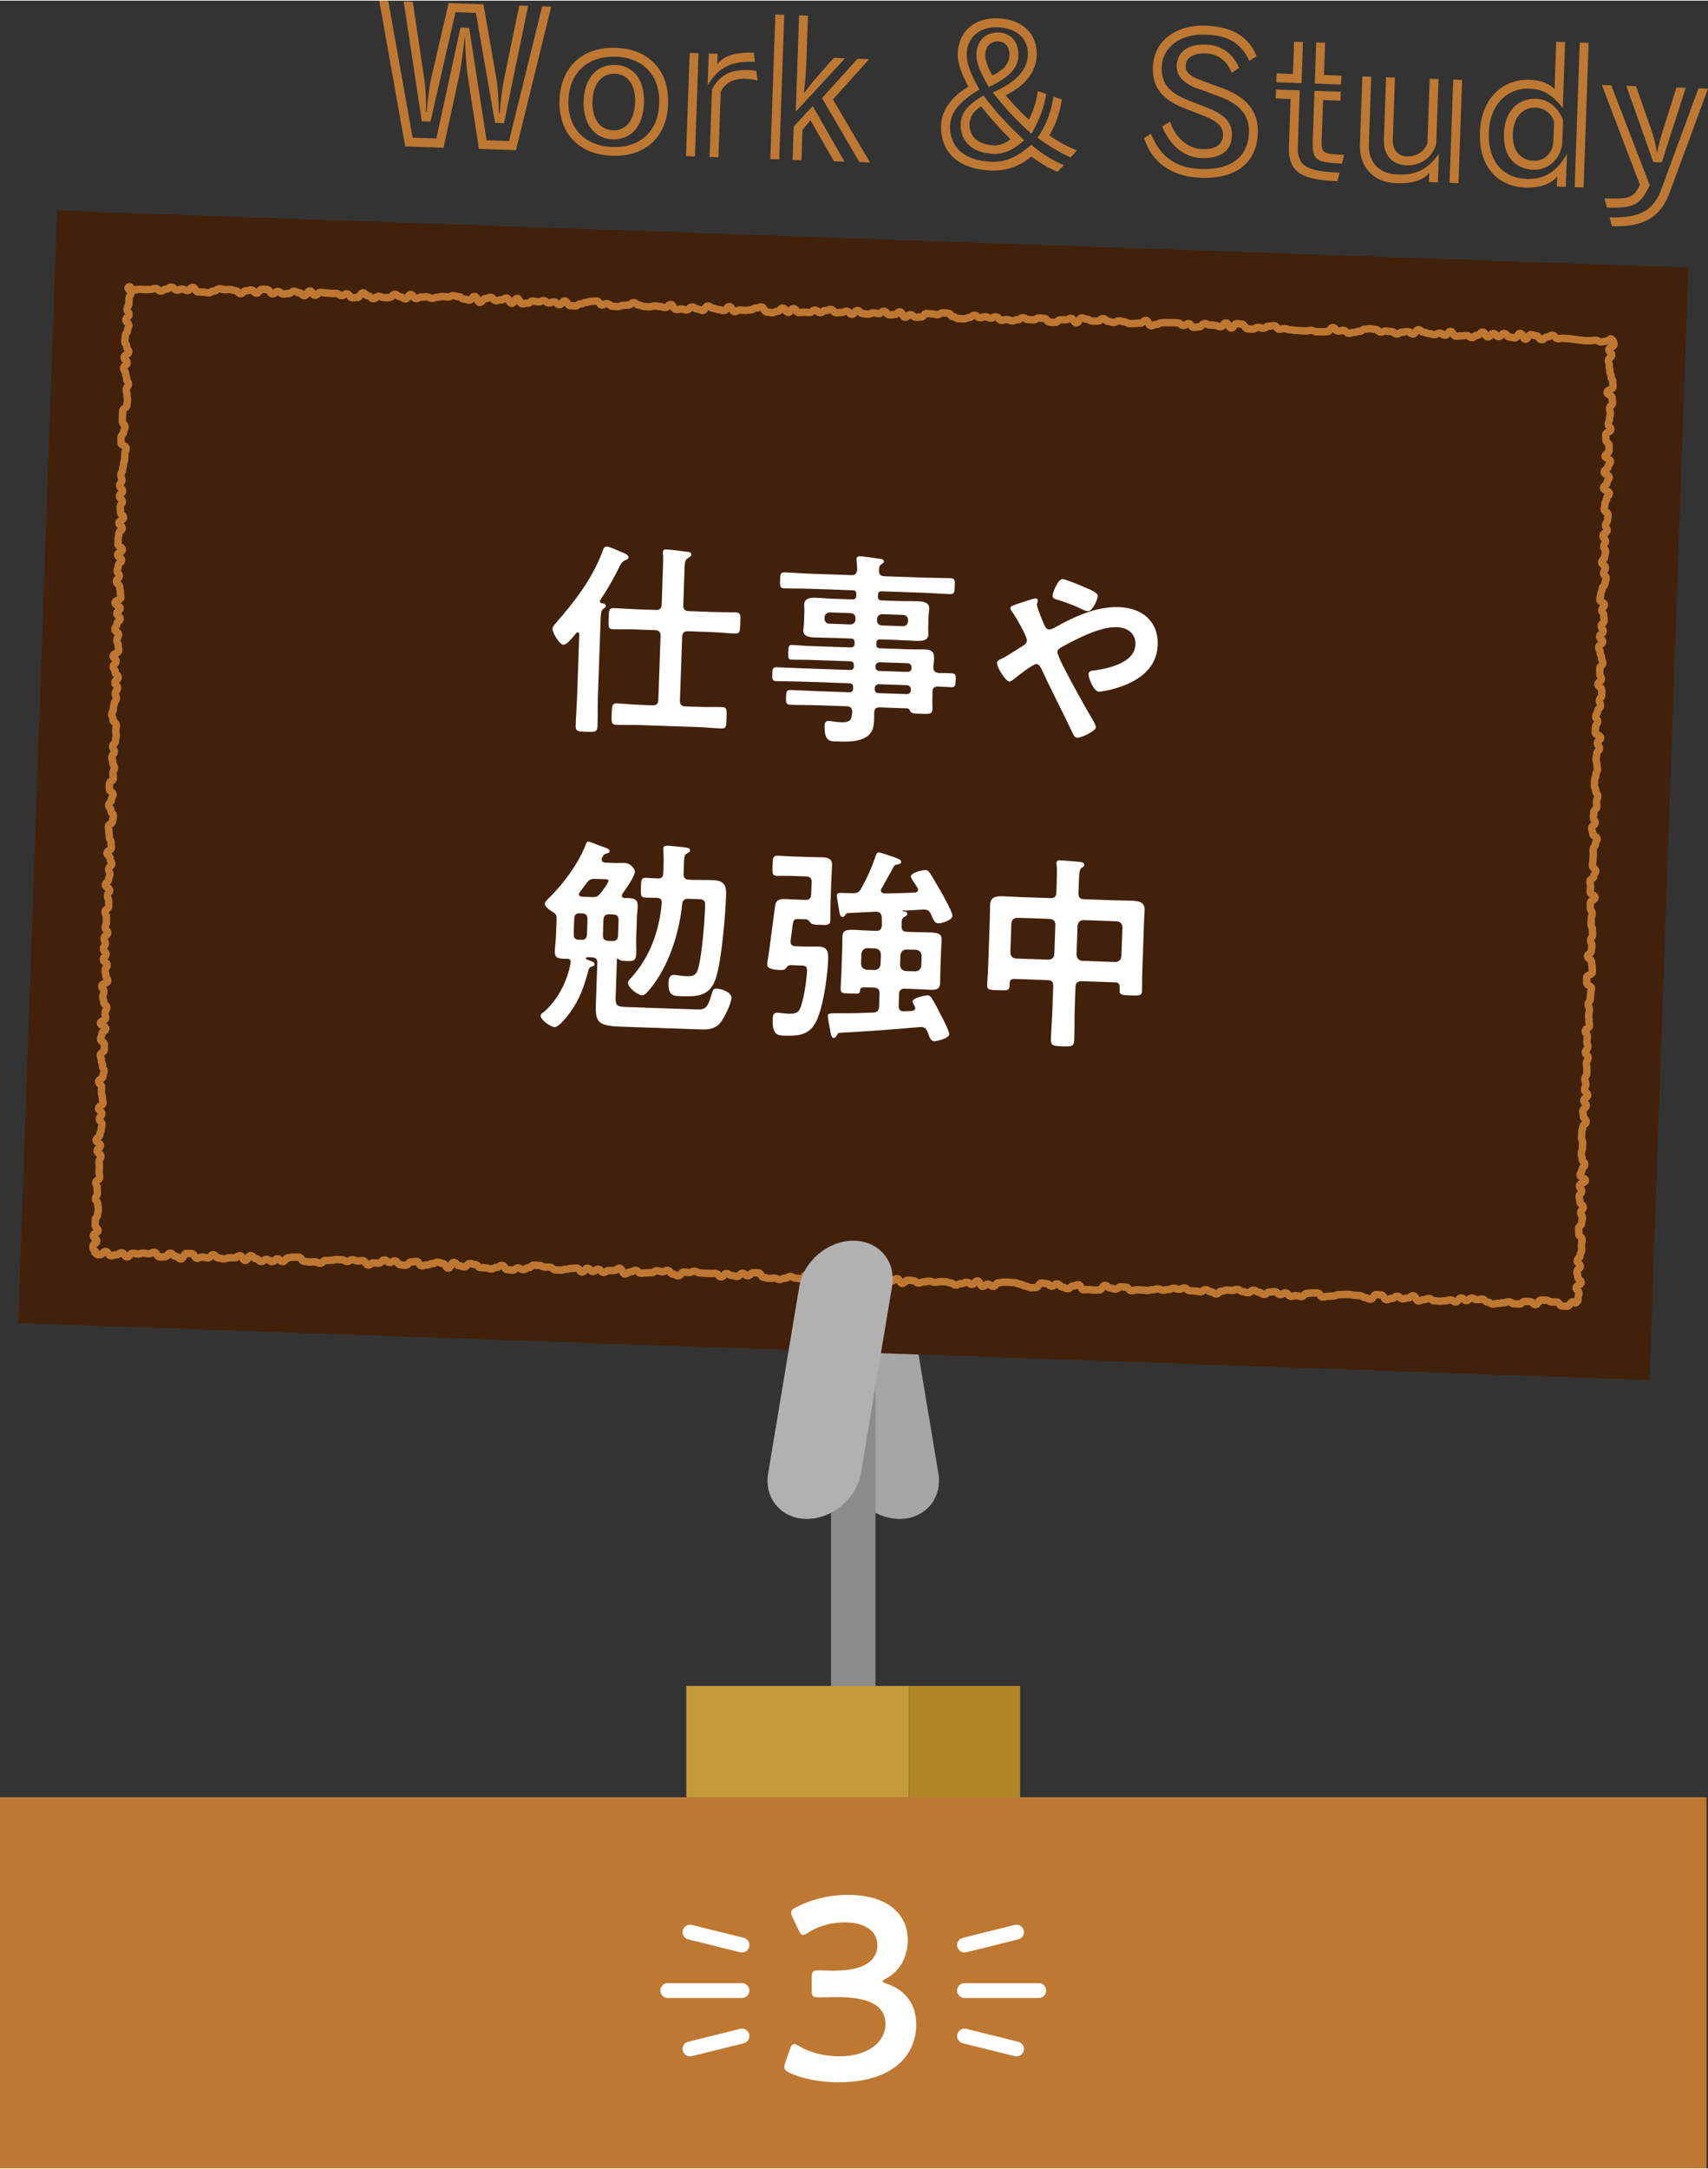 <svg xmlns="http://www.w3.org/2000/svg" width="230" height="292" viewBox="0 0 230.2 292.08"><rect x="0" y="0" width="230.2" height="292.08" fill="#333333" stroke="none"/><defs><style>.cls-1{fill:#fff;}.cls-2{fill:#a5a5a5;}.cls-3{stroke:#be7832;}.cls-3,.cls-4,.cls-5{fill:none;}.cls-3,.cls-5{stroke-miterlimit:10;}.cls-6{fill:#c39b3c;}.cls-7{fill:#af8728;}.cls-8{fill:#be7832;}.cls-9{fill:#42210b;}.cls-4{stroke:#fff;stroke-linecap:round;stroke-linejoin:round;stroke-width:2px;}.cls-10{fill:#b1b1b1;}.cls-5{stroke:#8b8b8b;stroke-width:6px;}</style></defs><g id="image"><g><rect class="cls-8" y="242.08" width="230" height="50"/><path class="cls-2" d="m113.97,198.42c.57,3.39,3.84,6.16,7.28,6.16h0c3.44,0,5.79-2.77,5.22-6.16l-4.2-25.17c-.57-3.39-3.84-6.16-7.28-6.16s-5.79,2.77-5.22,6.16l4.2,25.17Z"/><rect class="cls-9" x="5" y="32.08" width="220" height="150" transform="translate(3.81 -3.95) rotate(2)"/><path class="cls-3" d="m12.83,168.52c-.25-.26-.32-.33-.31-.69s.52-.34.53-.69-.49-.37-.47-.73.62-.34.63-.69-.41-.37-.39-.73,0-.36.02-.71.29-.35.31-.7.08-.35.1-.71-.09-.36-.08-.72-.32-.37-.3-.73.25-.35.26-.71-.06-.36-.04-.72-.2-.36-.19-.72.52-.34.53-.7-.08-.36-.06-.72,0-.36.02-.72-.05-.36-.03-.72.23-.35.24-.71-.53-.38-.51-.73.44-.34.45-.7-.6-.38-.59-.74.49-.34.5-.7.17-.35.18-.71.09-.36.11-.71-.36-.37-.35-.73.33-.35.34-.71-.46-.38-.44-.73.59-.34.6-.7-.12-.36-.1-.72-.14-.36-.12-.72,0-.36.02-.72-.41-.37-.4-.73.57-.34.58-.7.14-.35.15-.71-.22-.37-.2-.72-.16-.36-.15-.72-.16-.36-.15-.72.51-.34.53-.7,0-.36.02-.72-.53-.38-.52-.73.17-.35.18-.71.51-.34.53-.7-.73-.38-.72-.74.68-.33.69-.69-.09-.36-.08-.72.23-.35.24-.71-.44-.37-.42-.73-.13-.36-.11-.72.13-.35.14-.71-.31-.37-.29-.73.8-.33.81-.69-.27-.37-.26-.72-.11-.36-.09-.72.26-.35.27-.71-.53-.38-.52-.73.37-.35.38-.7-.37-.37-.36-.73.24-.35.25-.71-.18-.36-.17-.72.48-.34.5-.7-.36-.37-.35-.73.16-.35.17-.71,0-.36,0-.72-.2-.37-.18-.73.48-.34.49-.7-.02-.36,0-.72-.18-.37-.17-.73.28-.35.29-.71-.59-.38-.57-.74.42-.34.43-.7.16-.35.17-.71-.16-.36-.15-.72.39-.35.41-.7-.25-.37-.23-.73-.42-.37-.41-.73.58-.34.59-.7-.06-.36-.05-.72-.23-.37-.22-.73-.07-.36-.06-.72-.08-.36-.07-.72.56-.34.57-.7.09-.36.1-.71-.35-.37-.33-.73-.31-.37-.3-.73.35-.35.36-.71.21-.35.23-.71-.51-.38-.5-.74,0-.36,0-.72.52-.34.53-.7-.06-.36-.05-.72.19-.35.2-.71-.23-.37-.22-.73-.13-.36-.12-.72.31-.35.33-.71-.24-.37-.22-.73.36-.35.37-.71.07-.36.09-.72-.06-.36-.05-.72.07-.36.08-.72-.47-.38-.45-.73-.18-.37-.17-.72.2-.35.21-.71.09-.36.11-.71.29-.35.3-.71-.15-.36-.14-.72.29-.35.3-.71-.37-.37-.36-.73.44-.34.45-.7-.42-.37-.41-.73-.27-.37-.26-.73.39-.35.4-.71-.43-.38-.41-.73.74-.33.75-.69-.08-.36-.07-.72-.19-.37-.18-.73.22-.35.24-.71-.53-.38-.52-.73.27-.35.28-.71.43-.34.44-.7-.45-.37-.44-.73.43-.34.44-.7-.7-.38-.69-.74.78-.33.79-.69-.08-.36-.07-.72-.1-.36-.09-.72-.45-.38-.44-.74.37-.35.39-.71-.29-.37-.28-.73.14-.35.15-.71.42-.34.44-.7-.54-.38-.53-.74.63-.34.64-.69-.61-.38-.6-.74.02-.36.03-.72.08-.36.09-.71.44-.34.45-.7-.45-.37-.44-.73.61-.34.62-.7-.41-.37-.4-.73-.07-.36-.05-.72.27-.35.29-.71-.4-.38-.39-.74.42-.35.43-.71-.41-.37-.4-.73.29-.35.3-.71-.15-.36-.14-.72.23-.35.24-.71.11-.36.12-.72.13-.36.15-.71.02-.36.03-.72.15-.36.17-.72-.71-.39-.69-.75,0-.36,0-.72.33-.35.35-.71.17-.35.19-.71-.38-.37-.36-.73,0-.36.01-.72.04-.36.05-.72.53-.34.54-.7.09-.36.1-.72-.09-.36-.08-.72-.11-.36-.09-.73.28-.35.29-.71-.26-.37-.25-.73-.15-.36-.14-.72-.27-.37-.26-.73.47-.35.48-.71-.43-.38-.41-.74.6-.34.62-.7-.28-.37-.27-.73-.28-.37-.26-.73.06-.36.07-.72.28-.35.29-.71.17-.36.18-.72-.42-.38-.4-.74.42-.35.43-.71-.28-.37-.27-.73.24-.36.25-.72,0-.36.02-.73.27-.36.28-.72-.62-.54-.35-.79.39.37.75.39.36-.1.72-.09.36.02.72.03.36-.02.72-.01.37-.15.72-.14.35.33.71.35.37-.26.73-.25.37-.3.73-.28.35.4.7.41.36-.15.72-.14.35.17.71.19.37-.43.73-.42.34.6.7.61.36.02.72.03.36.08.72.09.37-.26.73-.25.37-.3.73-.29.36.1.71.11.36-.03.72-.02.35.14.71.15.35.4.7.41.37-.4.73-.38.36-.12.72-.11.34.41.7.42.38-.52.74-.51.36.01.72.03.34.57.7.58.37-.33.73-.32.35.32.71.33.36-.07.72-.05.37-.32.73-.31.35.19.71.2.35.38.7.39.38-.64.74-.63.34.57.69.58.37-.4.73-.39.36.06.71.07.36.05.71.07.36-.02.72-.01.35.29.71.3.37-.26.72-.24.34.51.7.53.36-.05.72-.04.38-.63.74-.62.34.39.7.41.35.37.7.38.37-.34.73-.32.35.16.71.17.36,0,.72,0,.38-.45.73-.44.35.31.71.32.35.29.71.3.38-.6.74-.59.34.52.7.54.37-.22.73-.2.36-.05.72-.03.35.19.71.2.36-.15.72-.14.36-.12.72-.1.36.04.72.05.37-.18.72-.16.35.12.71.13.35.3.71.31.35.14.71.15.38-.52.74-.5.33.8.69.81.38-.52.74-.51.36-.18.72-.17.34.44.7.45.36-.13.72-.12.37-.24.72-.23.33.68.69.7.38-.67.74-.66.33.72.69.73.36-.09.72-.08.37-.3.73-.29.35.09.71.1.36-.17.72-.15.35.29.71.3.36-.15.72-.13.35.36.7.37.38-.52.73-.51.34.61.69.63.36.02.71.04.37-.29.73-.28.36-.2.72-.19.36-.16.72-.14.36-.06.72-.05.34.53.7.54.36-.21.72-.19.35.34.7.36.36.03.71.04.36-.17.72-.16.36-.05.72-.04.37-.34.73-.32.35.31.7.33.35.17.71.18.36.03.71.04.36-.12.72-.11.36.06.71.07.35.13.71.14.37-.41.73-.4.34.65.69.67.36-.08.72-.07.35.12.71.13.37-.42.73-.41.35.26.71.27.35.2.71.21.38-.63.74-.61.35.3.71.31.35.17.71.18.35.13.71.14.38-.56.74-.55.34.66.7.68.37-.23.73-.22.36.04.72.06.36-.08.72-.07.37-.26.73-.25.37-.16.73-.15.34.66.7.68.36.08.72.09.37-.17.73-.16.38-.46.74-.45.34.57.7.58.38-.53.74-.52.34.53.7.54.36-.06.72-.05.36.02.72.03.37-.32.73-.31.35.32.71.34.37-.31.73-.29.36-.15.72-.14.34.43.7.44.36-.05.72-.04.37-.18.72-.16.35.4.7.41.38-.52.74-.51.35.39.7.41.36.07.72.08.37-.18.72-.17.36.09.71.1.37-.33.73-.32.34.47.7.49.36-.06.72-.05.37-.36.73-.35.33.71.69.72.37-.36.73-.35.35.33.71.35.36-.05.72-.03.38-.5.74-.48.36.05.72.06.36.09.72.1.37-.25.73-.24.36.03.72.04.34.47.7.48.35.25.71.26.36,0,.72.02.37-.18.73-.17.37-.32.73-.3.35.31.71.32.37-.14.73-.12.36.16.72.18.37-.2.73-.18.35.46.71.47.36-.11.73-.1.36.16.72.17.37-.15.73-.14.37-.28.73-.26.35.22.71.23.36.03.72.04.37-.26.73-.25.36.05.72.06.34.49.7.51.36.02.72.03.37-.36.73-.35.36-.02.72-.01.37-.21.73-.19.34.6.7.61.38-.68.74-.67.35.17.71.18.35.24.71.25.36-.02.72,0,.37-.35.73-.34.35.37.71.38.36.14.72.15.37-.23.73-.22.36.12.72.14.35.2.71.22.36-.03.72-.02.36-.05.72-.04.37-.37.74-.36.34.7.7.71.37-.18.73-.17.37-.24.73-.23.36-.03.72-.01.36-.02.72,0,.36.02.72.03.35.33.71.34.37-.25.73-.24.34.49.7.51.36-.09.72-.07.38-.46.74-.45.35.18.71.19.36.03.72.05.35.18.72.19.38-.53.74-.51.34.67.7.68.38-.6.74-.59.36.07.72.08.34.59.7.61.36.05.72.06.37-.25.73-.24.36.09.72.11.37-.29.73-.28.36-.07.72-.06.34.47.7.48.36-.11.72-.09.35.15.71.16.36.07.72.08.36.04.72.05.36.02.72.03.37-.1.73-.08.35.18.72.19.36-.01.72,0,.36-.03.72-.02.38-.58.74-.56.34.48.7.49.36-.11.72-.1.35.36.71.38.36-.12.72-.11.36-.15.72-.14.37-.3.73-.29.36-.07.72-.06.36.08.72.09.35.35.71.36.37-.16.73-.14.36.06.72.07.35.31.71.32.37-.26.73-.24.36-.09.73-.08.35.32.71.33.38-.58.74-.57.35.32.71.33.35.17.72.18.36.14.72.15.37-.23.73-.21.35.26.71.28.38-.52.74-.51.34.64.7.65.36-.07.73-.05.36-.06.73-.05.35.27.71.28.37-.32.73-.31.38-.43.74-.42.34.63.7.64.38-.47.74-.46.35.41.71.42.38-.43.74-.42.35.46.71.47.36.11.72.13.38-.62.74-.61.33.76.69.78.38-.64.75-.62.36.15.72.16.34.51.71.52.37-.36.74-.35.37-.25.73-.24.35.46.71.47.37-.07.73-.06.36.03.73.04.36.08.73.1.36.06.73.08.36.09.72.1.36,0,.73,0,.37-.07.73-.06.36.21.72.22.37-.1.74-.09.48-.51.73-.25.29.36.28.71-.67.33-.68.69.4.37.38.73-.43.34-.44.7.12.36.11.72.1.36.08.72.17.36.16.72.24.37.23.72.05.36.03.72-.77.33-.79.69.67.38.66.74.1.36.08.72-.4.34-.41.7.12.36.1.72-.09.35-.11.71-.14.35-.16.71.35.37.34.73-.67.33-.69.69.05.36.04.72.42.37.41.73.01.36,0,.72-.51.34-.53.7.73.38.72.74-.3.35-.31.71-.52.34-.53.7.68.38.67.74-.27.35-.29.71-.44.34-.46.7.79.39.77.75-.36.35-.37.7-.21.35-.22.71-.09.36-.11.71.53.38.52.74-.05.36-.07.71-.24.35-.26.71.23.37.21.72-.54.34-.56.7.34.37.33.73-.21.35-.22.71.25.37.24.72-.11.35-.12.71-.39.34-.4.7.51.38.5.73-.22.35-.24.71.36.37.34.73-.15.35-.17.71-.34.35-.35.7-.18.35-.19.71-.13.35-.14.71.62.38.61.74-.33.35-.34.7.27.37.26.72.06.36.05.72-.38.34-.39.7.28.37.26.73-.47.34-.48.7.43.37.41.73-.52.34-.53.7.2.37.19.72.2.37.19.72.18.37.17.72-.4.35-.41.7.03.36.01.72.23.37.21.73-.44.34-.46.7.53.38.51.74.01.36,0,.72-.31.35-.32.71.17.37.15.72-.37.35-.38.71-.25.35-.26.71.26.37.25.73-.27.35-.28.71-.02.36-.04.72.74.38.73.74-.44.34-.45.7.3.37.29.73-.35.35-.36.7-.08.36-.1.71.12.36.11.72.09.36.08.72-.2.35-.21.71-.15.35-.17.71-.02.36-.03.72.2.37.18.72.28.37.27.73-.16.35-.17.71.05.36.03.72-.36.35-.38.71-.06.36-.07.72.25.37.24.73-.46.34-.48.7.17.37.16.73.59.38.58.74-.23.35-.24.71-.28.35-.3.71.04.36.03.72-.05.36-.06.72-.05.36-.06.72.45.37.44.73-.24.35-.25.71-.52.34-.53.7.1.36.09.72-.03.36-.05.72.68.38.66.74-.63.34-.64.7,0,.36,0,.72.27.37.25.73-.12.36-.13.72,0,.36-.02.72.19.37.18.73.03.36.02.72-.25.35-.26.71.18.37.17.73-.07.36-.08.72-.49.34-.5.7.54.38.53.73.09.36.08.72.04.36.03.72-.75.33-.76.69.02.36,0,.72.66.38.64.74-.08.36-.1.72-.05.36-.06.72-.27.35-.28.71.18.37.17.73-.09.36-.1.72.04.36.03.72.08.36.07.72-.56.34-.57.7.3.37.29.73-.04.36-.06.71.14.36.12.72-.32.35-.33.71.38.37.37.73-.21.35-.23.71.07.36.06.72.01.36,0,.72-.26.35-.27.71.14.37.13.73-.15.36-.17.72.44.38.43.74-.52.34-.53.7.35.37.33.73-.45.34-.46.7.08.36.07.72.4.37.39.73-.44.34-.46.7-.13.36-.15.71,0,.36-.02.72.16.37.15.73-.03.36-.05.72-.12.36-.13.72.12.36.11.73.36.37.35.73-.35.35-.37.71-.24.35-.26.71.73.39.72.75-.79.33-.8.7.31.37.3.73-.32.35-.34.71.11.37.1.73.46.37.45.73-.34.35-.35.71.23.37.22.73-.09.36-.1.72-.38.35-.39.71.03.36.01.72.46.38.45.74-.06.36-.08.72.04.36.02.73-.2.36-.21.72-.38.35-.39.71.43.38.42.74-.43.35-.45.71.12.37.11.73.46.38.45.74-.66.34-.67.7.39.38.38.74-.13.36-.14.73.07.25-.19.5-.13-.06-.49-.07-.38.61-.74.6-.36,0-.72-.02-.34-.53-.7-.54-.36-.01-.72-.02-.35-.22-.71-.23-.36,0-.72-.01-.38.64-.74.62-.35-.41-.7-.42-.36-.02-.72-.03-.37.36-.73.35-.36-.01-.72-.02-.35-.27-.71-.28-.36.15-.72.14-.36.09-.72.08-.36.1-.72.09-.35-.26-.71-.27-.35-.38-.7-.39-.36.09-.72.07-.35-.2-.71-.21-.37.34-.73.33-.35-.35-.71-.36-.38.56-.74.54-.35-.26-.71-.27-.36.14-.72.13-.36.06-.72.04-.36-.04-.72-.05-.35-.28-.71-.3-.36.16-.72.15-.37.19-.72.18-.33-.7-.69-.71-.37.31-.73.3-.36.13-.72.12-.35-.34-.71-.35-.37.31-.73.3-.36.17-.72.16-.34-.63-.69-.64-.36-.04-.71-.05-.38.65-.74.63-.35-.19-.71-.21-.35-.25-.71-.27-.36-.03-.71-.05-.35-.1-.71-.11-.36,0-.72,0-.36.03-.72.02-.37.2-.72.19-.36.05-.72.03-.36.12-.72.11-.34-.53-.7-.55-.36.02-.72,0-.36.07-.72.06-.38.44-.73.43-.36-.12-.72-.13-.36.1-.72.09-.34-.46-.7-.47-.37.25-.73.24-.35-.38-.71-.4-.36.06-.72.05-.37.34-.73.33-.35-.28-.71-.29-.35-.28-.71-.29-.37.36-.73.35-.35-.14-.71-.15-.35-.28-.71-.3-.36.14-.72.13-.36-.04-.72-.05-.36.17-.72.15-.37.4-.73.38-.35-.28-.71-.29-.35-.28-.71-.29-.37.3-.73.29-.35-.1-.71-.11-.36-.03-.72-.04-.35-.36-.7-.37-.37.2-.72.19-.35-.13-.71-.15-.36.18-.72.17-.36.11-.72.09-.35-.15-.71-.17-.36.13-.72.12-.36.1-.72.09-.36-.05-.71-.06-.36-.02-.71-.03-.36.13-.72.12-.34-.46-.7-.47-.36-.04-.71-.05-.37.33-.73.32-.35-.15-.71-.16-.35-.35-.7-.36-.38.63-.74.62-.36.03-.72.02-.36-.05-.71-.07-.36.03-.72.02-.33-.66-.69-.67-.36.18-.72.17-.37.39-.73.37-.35-.22-.71-.23-.34-.42-.7-.43-.37.32-.73.31-.35-.33-.7-.34-.36-.07-.71-.08-.38.62-.74.61-.36.03-.72.01-.35-.22-.71-.23-.35-.22-.71-.24-.35-.19-.71-.2-.36-.04-.72-.05-.36-.01-.72-.02-.36.09-.72.08-.38.5-.73.49-.35-.29-.71-.3-.37.31-.73.3-.33-.73-.69-.74-.38.49-.74.47-.35-.27-.71-.28-.37.19-.73.17-.37.21-.73.2-.35-.28-.71-.29-.35-.15-.71-.16-.36,0-.72,0-.36.09-.72.08-.36-.15-.72-.16-.37.12-.73.11-.37.15-.73.14-.35-.3-.71-.32-.36-.04-.72-.05-.38.44-.74.43-.34-.63-.7-.64-.37.32-.73.31-.37.16-.72.15-.35-.19-.71-.2-.37.3-.73.29-.35-.37-.71-.38-.35-.36-.71-.37-.36-.03-.72-.04-.37.25-.73.24-.37.19-.72.18-.36-.07-.72-.08-.37.23-.73.22-.34-.52-.7-.53-.37.37-.73.35-.35-.13-.71-.14-.35-.23-.71-.24-.37.3-.73.29-.34-.58-.7-.59-.38.56-.74.55-.36-.07-.72-.08-.35-.21-.71-.22-.37.24-.73.23-.37.19-.72.17-.35-.17-.71-.18-.36.04-.72.03-.36-.11-.71-.12-.34-.61-.7-.62-.36-.01-.72-.02-.37.41-.73.4-.35-.31-.71-.32-.38.43-.74.42-.36-.11-.72-.12-.35-.26-.71-.27-.38.47-.74.45-.35-.45-.71-.47-.36.03-.72.02-.36-.02-.72-.04-.36-.04-.72-.05-.35-.21-.71-.22-.37.18-.73.17-.36-.04-.72-.05-.38.51-.74.5-.35-.22-.71-.23-.34-.49-.7-.5-.37.2-.73.18-.36-.11-.72-.13-.37.27-.73.26-.36.03-.72.02-.36.06-.72.05-.35-.38-.71-.39-.37.23-.73.22-.37.28-.73.26-.33-.76-.69-.77-.37.32-.73.31-.36.02-.72.01-.37.25-.73.24-.35-.42-.71-.43-.37.33-.73.31-.35-.43-.71-.44-.38.53-.74.52-.34-.53-.7-.54-.36.06-.72.05-.37.12-.73.11-.37.13-.73.12-.36-.02-.72-.03-.35-.36-.71-.37-.36,0-.72-.02-.35-.2-.71-.21-.36-.02-.72-.04-.37.34-.73.33-.37.29-.73.27-.35-.22-.71-.23-.37.33-.73.31-.36-.07-.72-.08-.34-.56-.7-.57-.37.28-.73.27-.37.22-.73.21-.36-.12-.72-.14-.36-.02-.72-.04-.35-.4-.71-.41-.36-.14-.72-.15-.38.47-.74.46-.36-.15-.72-.16-.35-.44-.71-.45-.39.79-.75.78-.34-.61-.7-.62-.35-.16-.71-.18-.37.21-.72.19-.37.18-.72.17-.36.14-.72.13-.34-.59-.7-.6-.36.09-.72.07-.38.47-.74.46-.36-.05-.72-.07-.34-.51-.71-.52-.37.21-.73.2-.35-.32-.71-.33-.38.44-.74.43-.36-.03-.72-.04-.37.3-.73.29-.34-.58-.7-.59-.36.07-.72.05-.35-.16-.71-.17-.37.24-.73.22-.35-.2-.71-.22-.36,0-.72-.02-.36.11-.72.1-.36.03-.72.01-.37.39-.74.38-.36-.18-.72-.19-.36.03-.72.02-.36-.07-.72-.08-.34-.56-.7-.57-.36,0-.72,0-.36.09-.72.08-.38.53-.74.52-.35-.37-.71-.38-.37.4-.74.38-.35-.29-.71-.3-.37.29-.73.28-.35-.36-.71-.37-.35-.41-.71-.42-.39.67-.75.66-.34-.64-.7-.65-.37.31-.73.29-.36,0-.72,0-.37.15-.73.14-.36-.11-.72-.12-.35-.43-.71-.44-.38.45-.74.44-.36-.11-.72-.12-.37.17-.73.16-.34-.61-.7-.63-.36,0-.72-.02-.39.75-.75.74-.35-.34-.71-.35-.35-.42-.71-.43-.38.51-.74.5-.36.03-.72.01-.34-.62-.7-.63-.37.22-.74.21-.36-.07-.72-.09-.37.13-.73.12-.36-.1-.73-.11-.38.51-.75.5-.34-.55-.71-.56-.37.28-.74.27-.37.14-.73.13-.35-.57-.71-.58-.35.38-.71.43-.47,0-.72-.26Z"/><g><path class="cls-1" d="m78.08,85.44c0-.14-.04-.31-.21-.32-.11,0-.17.05-.23.13l-.32.38c-.44.52-.99,1.17-1.39,1.16-.53-.02-1.48-1.65-1.47-2.12.01-.31.27-.61.48-.82,2.48-2.88,4.85-5.83,6.31-9.75.09-.28.19-.55.55-.54.34.01,1.47.53,1.82.68.36.15,1.11.4,1.09.77,0,.2-.24.33-.41.38q-.45.15-.72.7c-.79,1.62-1.68,3.19-2.69,4.7-.03.05-.03.11-.03.14,0,.17.1.23.24.26.22.04.56.08.55.36,0,.2-.15.28-.32.38-.32.21-.36.71-.39,1.64l-.36,10.38c-.04,1.26,0,2.55-.05,3.81-.03.81-.34.8-1.51.76-1.15-.04-1.46-.05-1.43-.86.04-1.26.14-2.54.19-3.8l.29-8.39Zm7.76-.71c-1.06-.04-2.13,0-3.19-.03-.7-.02-.66-.36-.62-1.45s.02-1.43.72-1.4c1.06.04,2.12.13,3.19.17l2.43.08c.56.02.79-.2.81-.73l.16-4.59c.03-.81.06-1.65.02-2.18-.02-.08-.02-.2-.02-.25.01-.34.18-.41.49-.4.36.01,2.4.25,2.85.32.22,0,.5.1.49.38,0,.22-.24.33-.47.49-.37.21-.41.49-.45,1.64l-.16,4.7c-.02.53.2.76.76.78l3.11.11c1.06.04,2.13.02,3.19.06.7.02.66.39.62,1.45-.04,1.09-.02,1.43-.72,1.4-1.06-.04-2.12-.16-3.19-.2l-3.11-.11c-.56-.02-.79.22-.81.76l-.3,8.56c-.02.56.2.79.76.81l1.73.06c1.06.04,2.1,0,3.17.03.7.02.66.36.62,1.48-.04,1.12-.02,1.43-.72,1.4-1.06-.04-2.1-.16-3.16-.19l-7.81-.27c-1.04-.04-2.1.01-3.17-.03-.67-.02-.66-.36-.62-1.45.04-1.18.05-1.46.75-1.43,1.06.04,2.1.16,3.13.19l1.6.06c.56.02.79-.2.81-.76l.3-8.56c.02-.53-.2-.79-.76-.81l-2.43-.08Z"/><path class="cls-1" d="m126.48,90.6c.62,0,1.2.01,1.79.04s.55.36.53.94c-.02.64-.03.95-.59.93-.59-.02-1.17-.07-1.76-.09-.53-.02-.77.23-.78.73v.36c-.04.73.02,1.46,0,1.99-.02.67-.47.63-1.64.59-.84-.03-1.23-.04-1.36-.38-.11-.2-.18-.34-.44-.35l-3.64-.13c-.53-.02-.73.17-.78.7.02.28,0,1.01-.02,1.29-.09,2.71-2.98,2.67-5.02,2.6-.78-.03-1.71.08-1.63-2.13.01-.39.13-.64.55-.63.36.01.89.14,1.56.17,1.4.05,1.52-.31,1.62-1.4-.04-.53-.23-.74-.76-.75l-4.11-.14c-1.12-.04-2.27-.02-3.42-.06-.64-.02-.66-.25-.64-1.03s.06-.98.71-.96c1.15.04,2.29.11,3.41.15l4.37.15c.36.01.54-.12.55-.49v-.17c.02-.36-.14-.54-.51-.55l-6.3-.22c-1.17-.04-2.38-.03-3.58-.07-.56-.02-.52-.38-.5-.97s0-.92.59-.9c1.18.04,2.38.11,3.55.15l6.3.22c.36.01.54-.12.55-.48v-.14c.02-.36-.14-.54-.51-.55l-5.76-.2c-.7-.02-1.4,0-2.1-.02-.5-.02-.49-.27-.47-1.02.03-.73.04-.98.51-.96.7.02,1.42.11,2.12.13l5.76.2c.36.01.54-.15.55-.51v-.14c.02-.36-.14-.54-.51-.55l-2.32-.08c-.84-.03-1.68-.03-2.52-.06-.64-.02-1.59-.11-1.56-.95,0-.28.08-.53.09-1.01l.05-1.51c.02-.48-.03-.73-.02-1.01.03-.87.98-.89,1.63-.87.84.03,1.68.12,2.52.14l2.32.08c.36.01.54-.15.55-.51v-.17c.02-.39-.14-.54-.51-.55l-5.71-.2c-1.15-.04-2.3-.02-3.47-.06-.62-.02-.61-.33-.58-1.11s.04-1.06.65-1.04c1.15.04,2.32.14,3.47.18l5.46.19c.53.02.73-.17.81-.73-.01-.39-.03-.79-.07-1.18,0-.08-.02-.2-.02-.25.01-.34.24-.38.52-.38.36.01,1.98.24,2.43.31.28.04.75.05.74.39,0,.17-.15.25-.35.38-.29.21-.3.47-.31.8-.02.56.2.79.73.81l5.43.19c1.17.04,2.32.03,3.47.07.64.02.61.33.58,1.08-.03.75,0,1.09-.65,1.07-1.15-.04-2.32-.14-3.47-.18l-5.68-.2c-.36-.01-.54.12-.55.51v.17c-.02.36.12.54.51.55l2.32.08c.84.03,1.68,0,2.52.03.64.02,1.59.11,1.56.98,0,.28-.07.53-.09,1l-.05,1.51c-.02.48.03.73.02,1.01-.03.84-.96.86-1.6.84-.84-.03-1.68-.09-2.54-.12l-2.32-.08c-.36-.01-.54.12-.55.51v.14c-.02.36.12.54.51.55l3.78.13c.76.03,1.51,0,2.27.02.81.03,1.25.3,1.22,1.16-.01.42-.08.84-.1,1.23,0,.5.23.74.7.78Zm-14.65-8.16c-.39-.01-.68.26-.7.65v.17c-.02.39.25.68.64.69l2.83.1c.39.01.68-.26.7-.65v-.17c.02-.39-.25-.68-.64-.7l-2.83-.1Zm6.61,9.67c-.31.02-.51.21-.55.51v.14c-.02.34.2.54.51.55l3.81.13c.31.01.54-.18.55-.51v-.14c-.01-.31-.2-.51-.51-.55l-3.81-.13Zm-.45-2.34c-.01.34.21.54.51.55l3.81.13c.31.01.54-.18.55-.51v-.11c-.01-.31-.2-.51-.51-.55l-3.81-.13c-.31.02-.51.21-.55.51v.11Zm.21-6.27c-.01.39.26.68.65.69l2.83.1c.39.01.68-.26.7-.65v-.17c.02-.39-.25-.68-.64-.7l-2.83-.1c-.39-.01-.68.26-.7.65v.17Z"/><path class="cls-1" d="m134.37,89.25c0-.31.29-.41.61-.57.63-.29,2-1.19,2.69-1.62.31-.18.71-.42.73-.84.02-.61-1.54-3.25-1.97-3.85-.13-.15-.27-.35-.26-.54,0-.25.52-.4,1.37-.68.31-.1.68-.23,1.08-.35.23-.08.74-.25.93-.25.2,0,.33.1.33.29,0,.08-.04.22-.07.31-.03.06-.06.14-.06.22-.01.36.81,2.35,1.02,2.81.16.31.29.54.65.55.25,0,.48-.12.68-.23,2.68-1.48,5.59-2.89,8.73-2.78,3.05.11,5.31,1.87,5.2,5.08-.13,3.78-3.58,5.45-6.83,6.15-.28.05-.82.17-1.1.16-.73-.03-1.42-1.95-1.4-2.35.02-.48.55-.49.91-.53,1.94-.27,5.33-1.05,5.42-3.48.05-1.51-1.07-2.28-2.5-2.33-2.27-.08-5.43,1.58-7.44,2.68-.29.16-.57.34-.58.68-.03.75,3.96,7.79,4.62,8.9.16.26.58.95.57,1.22-.02.53-1.98,1.44-2.51,1.42-.39-.01-.57-.5-.83-1.06-1.33-2.79-2.75-5.5-4.05-8.32-.13-.26-.32-.54-.65-.55-.42-.01-2.64,1.7-3.07,2.08-.14.08-.4.29-.54.29-.53-.02-1.7-1.96-1.68-2.52Zm11.98-10.14c.55.24,1.63.67,1.61,1.12,0,.28-.63,2.05-1.36,2.03-.28,0-.8-.25-1.16-.43-.83-.42-1.96-.8-2.93-1.11-.3-.09-.67-.16-.65-.56,0-.31.72-2.24,1.34-2.22.42.01,2.66.96,3.15,1.17Z"/><path class="cls-1" d="m80.51,129.72c.02-.56-.2-.79-.76-.81l-.5-.02c-.11,0-.28.02-.29.13s.11.17.19.2c.14.06.25.09.36.15.39.12.64.22.63.47,0,.22-.32.3-.49.35-.17.08-.26.19-.32.38-.58,2.19-1.14,3.88-2.5,5.77-.32.46-1.5,1.99-2.09,1.97-.53-.02-1.9-.99-1.88-1.55,0-.17.15-.27.26-.35,1.96-1.53,3.4-4.36,3.79-6.79.02-.48-.21-.51-.54-.52h-.39c-.84-.04-1.23-.14-1.2-1.06.02-.56.13-1.34.16-2.21l.08-2.13c.02-.48-.14-.68-.56-.92-.33-.21-1.04-.68-1.03-1.1,0-.25.33-.52.47-.68,2.03-1.97,4.03-4.68,5.07-7.33.06-.17.12-.36.35-.35.17,0,1.38.5,1.63.59.83.28,1.22.41,1.21.69,0,.25-.32.3-.52.35-.28.07-.35.3-.49.51-.03.08-.06.17-.06.25-.01.31.21.4.49.44l1.34.05c.42.01.81-.03,1.23-.01.87.03,1.43.83,1.42,1.2-.02.61-1.26,2.39-1.67,2.94-.06.08-.09.14-.09.25,0,.25.21.34.41.35.2,0,.39-.01.59,0,.78.03,1.17.29,1.14,1.13-.01.42-.08.81-.1,1.26l-.1,2.91c-.03.76.03,1.49,0,2.19-.03.98-.43,1.02-1.32.99-.34-.01-.89-.03-1.11-.29-.03-.03-.06-.03-.08-.06-.06.03-.09.05-.09.11l-.18,5.15c-.04,1.09.24,1.24,1.33,1.28l9.43.33c1.23.04,1.62,0,2.21-2.16.13-.44.22-.67.64-.65.59.02,2.03.46,2,1.25-.03.81-.99,2.74-1.52,3.39-.7.84-1.66.9-2.66.86l-10.97-.38c-3.36-.12-3.19-.98-3.09-3.92l.16-4.56Zm-1.33-5.93c.02-.53-.2-.79-.76-.81h-.22c-.56-.03-.79.19-.81.75l-.07,2.01c-.02.56.2.79.76.81h.22c.56.03.79-.19.81-.75l.07-2.01Zm-1.17-3.4c0,.25.21.32.44.35l1.32.05c.62.02.79-.06,1.2-.55.21-.27,1.03-1.36,1.04-1.62,0-.25-.3-.24-.52-.24l-1.26-.04c-.59-.02-.79.08-1.17.55-.3.44-.62.82-.91,1.23-.06.11-.12.16-.12.28Zm4.51,6.32c.53.02.76-.2.78-.76l.07-2.01c.02-.53-.2-.79-.73-.81l-.5-.02c-.56-.02-.79.22-.81.76l-.07,2.01c-.02.56.2.79.76.81l.5.02Zm10.26-5.69c-.53-.02-.79.2-.84.75-.42,3.96-1.81,8.4-4.41,11.5-.26.3-.59.76-1.01.75-.59-.02-1.9-1.05-1.88-1.69,0-.25.3-.52.45-.69,2.51-2.77,3.78-6.34,4.1-10.03.04-.47-.2-.71-.67-.72-.5-.02-1.04,0-1.54-.03-.67-.02-.63-.39-.6-1.34.04-1.01.02-1.35.69-1.32.5.02,1.03.06,1.57.08.53.02.74-.2.75-.73l.02-.48c.03-.87.06-1.65,0-2.49-.02-.11-.02-.2-.02-.31.01-.34.24-.41.55-.4.42.01,2.21.19,2.6.26.22.04.47.1.46.38,0,.2-.18.25-.38.38-.37.18-.41.41-.44,1.38l-.05,1.37c-.02.56.2.79.76.81l.47.02c.9.03,1.79,0,2.69.04,1.48.05,1.86.6,1.81,2.03-.1,2.74-.58,8.64-1.37,11.16-.75,2.33-2.3,2.53-4.51,2.45-1.23-.04-1.93.04-1.87-1.89.02-.48.12-1,.74-.98.11,0,.28.04.39.04.39.04.78.11,1.17.13,1.18.04,1.52-.12,1.82-1.56.43-1.97.73-5.72.8-7.79.04-1.06-.22-1.02-1.59-1.06l-.67-.02Z"/><path class="cls-1" d="m107.2,127.41l1.51.05c.56.02,1.12-.02,1.65,0,1.15.04,1.29.72,1.26,1.67-.08,2.18-.56,5.64-1.3,7.66-.84,2.35-2.14,2.76-4.49,2.67-.84-.03-1.77.11-1.69-2.24.01-.42.09-.87.62-.85.36.01,1.06.12,1.51.14,1.26.04,1.47-.34,1.72-1.12.38-1.14.74-3.5.78-4.71.02-.7-.4-.66-1.15-.68l-1.06-.04c-.36-.01-.45.18-.66.45-.12.16-.26.22-.85.2-.5-.02-1.68-.06-1.65-.76,0-.17.26-1.7.29-2.01.11-.7.77-6,.83-6.13.22-.67.78-.67,1.48-.65.53.02,1.09.07,1.62.08l.9.03c.56.02.79-.2.81-.76l.06-1.62c.02-.53-.2-.76-.76-.78l-2.18-.08c-.62-.02-1.23.01-1.71,0-.67-.02-.66-.3-.62-1.39.04-1.09.05-1.34.72-1.32.45.02,1.04.06,1.71.09l2.66.09c.53.02,1.06,0,1.6.03.78.03,1.37.19,1.33,1.08-.03.78-.08,1.57-.11,2.32l-.1,2.8c-.03.75,0,1.51-.02,2.3-.02.67-.44.63-1.39.6h-.31c-.42-.03-.78-.07-.94-.24-.16-.2-.32-.46-.6-.5l-.95-.03c-.81-.03-.81,0-1.01,1.76-.04.31-.11.67-.15,1.12-.07.53.17.76.67.78Zm14.79-4.83c-.14,0-.36.01-.37.04s.03.06.05.06c.19.04.64.05.63.36,0,.2-.21.3-.44.43-.34.21-.35.46-.35,1.22-.02.56.2.76.73.78l1.06.04c.81.03,1.46.02,1.99.04,1.2.04,1.65.2,1.62,1.04-.02.5-.06,1.01-.08,1.51l-.1,2.77c-.02.5,0,.98-.02,1.48-.03.9-.59.96-1.35.93-.78-.03-1.57-.08-2.32-.11l-1.06-.04c-.53-.02-.79.2-.81.76l-.05,1.54c-.02.53.2.76.73.75l1.09-.05c.23-.05.4-.13.41-.38,0-.08-.02-.14-.05-.23-.11-.2-.32-.54-.31-.68.02-.45,1.65-.81,2.02-.8.31.01.44.18.57.38.45.75.85,1.49,1.21,2.23.26.48,1.16,2.2,1.14,2.62-.02.59-1.74.95-2.02.94-.47-.02-.57-.38-.91-1.29-.16-.37-.37-.6-.79-.62h-.22c-3.63.34-7.25.58-10.87.79-.2.02-.23.13-.32.3-.12.19-.21.38-.41.38-.34-.01-.41-.41-.59-1.5-.09-.51-.24-1.3-.23-1.55,0-.25.46-.29,1.47-.28,1.57.03,3.11-.03,4.68-.09.53-.04.74-.28.76-.79l.06-1.76c.02-.56-.22-.79-.76-.81l-.84-.03c-.9-.03-.98.05-1.02.36-.02.56-.27.5-1.36.46-1.04-.04-1.29.01-1.26-.77.02-.56.07-1.12.09-1.68l.13-3.69c.02-.5,0-.98.02-1.48.03-.87.43-.99,1.66-.95.53.02,1.17.07,2.01.1l.84.03c.56.02.74-.2.81-.73-.01-.42,0-.73-.02-1.15-.07-.48-.28-.68-.76-.7-1.26.07-2.53.11-3.79.18-.2.02-.23.08-.34.24-.12.14-.21.3-.4.29-.22,0-.33-.26-.38-.46-.05-.25-.4-2.28-.39-2.45.01-.36.26-.35,1.41-.31l.78.03c.56-.04.82-.14,1.09-.63.81-1.46,1.41-2.78,1.95-4.36.06-.19.16-.53.41-.52.28,0,1.75.54,2.11.66.39.15.94.31.93.62,0,.25-.29.3-.52.35s-.34.04-.46.24c-.54,1.02-1.13,2.01-1.67,3-.06.08-.09.17-.09.25,0,.25.21.37.44.41,1.37,0,2.75-.07,4.12-.11.22-.02.45-.12.46-.38,0-.22-.18-.43-.29-.6-.27-.4-.69-1-.69-1.2.02-.5,1.54-.87,1.96-.86.31.01.41.15.6.38.29.43,1.14,1.92,1.46,2.46.29.51,1.61,2.83,1.59,3.31-.02.62-1.46,1.04-1.91,1.03-.5-.02-.63-.44-.99-1.24-.24-.51-.48-.6-.99-.62l-2.5.14Zm-5.08,5.09c-.48.04-.74.28-.81.76l-.05,1.34c.04.48.28.74.76.81l1.06.04c.48-.04.74-.28.81-.76l.05-1.34c-.04-.48-.28-.74-.76-.81l-1.06-.04Zm4.4,2.28c.04.48.28.74.76.81l1.29.04c.48-.04.74-.28.81-.76l.05-1.34c-.04-.48-.28-.74-.76-.81l-1.29-.04c-.48.04-.74.28-.81.76l-.05,1.34Z"/><path class="cls-1" d="m145.76,132.14c-.53-.02-.79.2-.81.76l-.1,2.88c-.05,1.43-.02,2.86-.07,4.28-.03.87-.37.88-1.6.84-1.26-.04-1.57-.08-1.54-.98.05-1.4.16-2.82.21-4.25l.1-2.88c.02-.56-.2-.79-.73-.81l-4.48-.16c-.5-.02-.65.2-.67.62v.31c-.03.67-.37.63-1.54.59-1.12-.04-1.51-.03-1.49-.7.03-.7.11-1.42.13-2.15l.24-6.88c.02-.59.01-1.18.03-1.79.04-1.09.88-1.17,1.78-1.14.84.03,1.71.09,2.54.12l3.83.13c.53.02.76-.2.78-.76l.06-1.71c.02-.7.05-1.43-.02-1.99-.03-.08-.02-.17-.02-.28.01-.34.26-.36.54-.35.53.02,1.9.15,2.49.2.25.04.73.05.71.39,0,.2-.15.28-.35.41-.29.21-.34.86-.37,1.72l-.06,1.71c-.02.56.22.79.76.81l3.92.14c.84.03,1.68.03,2.52.06.9.03,1.76.17,1.72,1.26-.02.62-.07,1.2-.09,1.79l-.24,6.94c-.03.73,0,1.46-.02,2.18-.02.64-.39.63-1.53.59s-1.51-.03-1.49-.7v-.39c.03-.45-.16-.65-.61-.67l-4.56-.16Zm-3.52-7.6c.02-.5-.25-.74-.73-.81l-4.39-.15c-.51.04-.74.25-.81.76l-.14,3.92c.04.48.25.74.76.81l4.39.15c.48-.04.77-.28.78-.76l.14-3.92Zm9.04.32c-.04-.51-.28-.74-.76-.81l-4.48-.16c-.48.04-.74.25-.81.76l-.14,3.92c.04.48.28.74.76.81l4.48.16c.48-.04.74-.28.81-.76l.14-3.92Z"/></g><line class="cls-5" x1="115" y1="172.08" x2="115" y2="232.08"/><rect class="cls-6" x="92.5" y="227.08" width="30" height="15"/><rect class="cls-7" x="122.5" y="227.08" width="15" height="15"/><path class="cls-10" d="m116.03,198.42c-.57,3.39-3.84,6.16-7.28,6.16h0c-3.44,0-5.79-2.77-5.22-6.16l4.2-25.17c.57-3.39,3.84-6.16,7.28-6.16s5.79,2.77,5.22,6.16l-4.2,25.17Z"/><path class="cls-1" d="m118.94,266.87c0,.1.17.21.52.32,2.8.94,4.03,3.01,4.03,5.53,0,3.88-2.87,7.77-10.5,7.77-2.55,0-4.97-.52-6.54-1.26-.53-.25-.74-.46-.74-.81,0-.17.04-.38.14-.63l.6-1.71c.17-.49.31-.74.59-.74.14,0,.35.11.67.28,1.26.77,3.19,1.37,5.43,1.37,4.13,0,6.2-2.14,6.2-4.34,0-2.42-2.03-3.64-6.55-3.64-.77,0-2,.04-2.34.04-.91,0-1.05-.14-1.05-1.01v-1.58c0-.91.14-1.05,1.05-1.05.38,0,1.33.04,1.99.04,4.24,0,5.81-1.5,5.81-3.43s-1.72-3.08-4.41-3.08c-1.92,0-3.64.56-4.9,1.37-.31.21-.53.32-.7.32-.25,0-.42-.21-.63-.7l-.77-1.61c-.14-.31-.21-.52-.21-.7,0-.31.21-.49.7-.73,1.85-.98,4.3-1.65,6.93-1.65,5.74,0,8.09,2.91,8.09,6.06,0,1.92-.77,4.06-2.94,5.22-.28.14-.45.28-.45.38Z"/><line class="cls-4" x1="100" y1="268.13" x2="90" y2="268.13"/><line class="cls-4" x1="100" y1="274.26" x2="93" y2="276"/><line class="cls-4" x1="100" y1="262" x2="93" y2="260.26"/><line class="cls-4" x1="130" y1="268.13" x2="140" y2="268.13"/><line class="cls-4" x1="130" y1="274.26" x2="137" y2="276"/><line class="cls-4" x1="130" y1="262" x2="137" y2="260.26"/><g><path class="cls-8" d="m64.55,19.98l-1.51-9.83c-.25-1.53-.36-4.71-.37-5.19h-.05c-.04.5-.4,3.61-.73,5.15l-2.11,9.71-5.17-.18L51.11,0l1.22.04,3.28,18.42,3.2.11,3.25-14.94,1.17.04,2.35,15.14,3.02.11L73.07.77l1.22.04-4.75,19.34-5-.17Zm2.17-3.5l-2.58-14.82-2.75-.1-3.37,14.74-1.17-.04L54.41.12l1.22.04,1.52,10.18c.21,1.31.31,3.26.26,4.64h.1c.12-1.32.31-3.29.61-4.53L60.46.33l4.7.16,1.77,10.17c.17,1.01.27,2.96.32,4.54h.1c.1-1.57.34-3.39.55-4.43l2.08-10.11,1.2.04-3.25,15.82-1.2-.04Z"/><path class="cls-8" d="m82.5,20.9c-4.55-.16-7.24-3.1-7.09-7.5.15-4.42,3.05-7.2,7.6-7.04s7.19,3.13,7.04,7.55c-.15,4.4-3,7.15-7.55,6.99Zm.47-13.34c-3.8-.13-6.23,2.18-6.36,5.88-.13,3.67,2.14,6.15,5.93,6.28,3.8.13,6.18-2.18,6.31-5.86.13-3.7-2.09-6.18-5.88-6.31Zm-4.31,5.95c.11-3.17,1.87-4.94,4.27-4.85,2.4.08,3.98,1.96,3.87,5.14-.11,3.22-1.83,4.96-4.22,4.88-2.4-.08-4.03-1.99-3.92-5.16Zm6.94.24c.08-2.35-.94-3.84-2.72-3.9-1.77-.06-2.95,1.35-3.03,3.7-.08,2.35.99,3.86,2.76,3.92,1.77.06,2.9-1.35,2.98-3.72Z"/><path class="cls-8" d="m92.46,20.95l.49-13.91,1.2.04-.49,13.91-1.2-.04Zm9.3-12.71c-3.05-.11-4.8.58-6.39,3.15l.15-4.27,1.2.04-.05,1.38c1.04-1.16,2.33-1.59,4.93-1.53l.16,1.23Zm-6.12,12.82l.32-9.12c1.09-1.94,2.49-2.66,4.84-2.58.35.01.72.05,1.12.09l.18,1.31c-.57-.14-1.12-.21-1.62-.23-1.6-.06-2.74.53-3.34,1.73l-.31,8.84-1.2-.04Z"/><path class="cls-8" d="m103.82,21.35l.68-19.48,1.2.04-.68,19.48-1.2-.04Zm8.59.3l-3.18-5.54-1.07,1.29-.14,4.1-1.2-.04.16-4.5,2.55-2.76,4.29,7.5-1.4-.05Zm-4.71-19.67l1.2.04-.22,6.22c-.07,2.1-.32,4.16-.32,4.16h.08s.53-.83,1.78-2.24l2.16-2.45,1.52.05-6.65,7.2.45-12.99Zm8.14,19.79l-5.05-8.63,4.79-5.31,1.57.05-4.89,5.43,5,8.5-1.42-.05Z"/><path class="cls-8" d="m142.53,23.07c-1.11-.46-2.43-1.23-3.53-2.07-1.42,1.2-3.19,1.96-5.37,1.89-4.62-.16-6.91-2.57-6.79-6.14.07-2.07,1.51-3.87,3.68-5.17-.87-1.61-1.49-3.13-1.44-4.48.09-2.62,1.89-4.84,5.47-4.71,3.32.12,5.28,2.19,5.18,4.93-.08,2.3-1.57,4.15-4.19,5.43.82,1,1.9,2.17,3.14,3.29.59-1.13,1.01-2.54,1.19-3.86l1.14.39c-.29,1.94-1.05,3.71-1.99,5.38-2.3-2.05-3.67-3.63-5.21-5.58,3.43-1.51,4.66-3.19,4.73-5.09.07-2.1-1.47-3.6-4.02-3.69-2.72-.1-4.16,1.55-4.23,3.55-.04,1.17.46,2.64,1.71,4.84-2.71,1.61-3.89,3.12-3.95,4.81-.1,2.92,1.86,4.79,5.63,4.92,1.85.06,3.35-.61,5.31-2.27,1.46,1.18,2.8,2.05,4.38,2.73l-.83.9Zm-8.57-2.42c-3.27-.12-4.56-2.01-4.48-4.08.05-1.35.84-2.5,3.08-3.79,1.7,2.26,3.02,3.71,5.47,6.02-1.45,1.38-2.94,1.9-4.07,1.86Zm-1.73-6.41c-.95.59-1.52,1.4-1.56,2.37-.05,1.5.95,2.81,3.33,2.89.82.03,1.56-.32,2.2-.82-1.5-1.48-2.87-3.03-3.97-4.44Zm-.63-7.05c.06-1.82,1.28-2.96,2.98-2.9,1.75.06,2.73,1.39,2.67,3.07-.05,1.5-.8,2.75-3.98,4.29-1.27-2.19-1.71-3.38-1.67-4.46Zm4.45.13c.03-.97-.49-1.79-1.51-1.83-1-.03-1.7.67-1.74,1.74-.03.87.36,1.84.95,2.86,1.63-.79,2.26-1.65,2.3-2.77Zm8.25,13.82c-1.58-.71-3.14-1.71-4.46-2.66,1.24-1.83,1.88-3.64,2.14-5.55l1.14.39c-.29,1.77-.82,3.4-1.7,4.84,1.17.82,2.52,1.56,3.73,2.01l-.86.97Z"/><path class="cls-8" d="m161.41,11.86c-2.15-.8-2.86-1.9-2.82-3.1.05-1.53,1.08-2.94,4-2.84,1.95.07,3.56,1.15,4.42,3.13l-1.02.69c-.54-1.62-1.89-2.57-3.43-2.62-1.92-.07-2.72.68-2.76,1.68-.03.8.6,1.4,2.03,1.92l3.06,1.13c2.91,1.08,4.75,2.94,4.64,5.96-.14,4.02-2.89,6.23-7.66,6.06-4.02-.14-6.68-2.13-7.67-5.37l.92-.57c1.33,3.35,3.64,4.65,6.79,4.76,3.95.14,6.31-1.61,6.42-4.93.09-2.47-1.49-3.9-3.86-4.79l-3.06-1.13Zm-1.72,2.67c-2.94-1.15-4.41-2.73-4.31-5.63.11-3.15,2.75-5.68,7.12-5.53,3.52.12,5.83,1.48,6.86,4.12l-.97.64c-1.23-2.69-3.23-3.46-5.93-3.56-3.55-.12-5.79,1.82-5.88,4.37-.08,2.35,1.18,3.54,3.54,4.47l2.79,1.1c2.49.99,3.17,2.19,3.12,3.69-.06,1.8-1.23,3.11-4.11,3.01-2.1-.07-4.1-1.42-5.28-4.24l1.05-.66c.77,2.28,2.55,3.64,4.27,3.7,1.92.07,2.82-.65,2.87-1.85.04-1.07-.59-1.82-2.36-2.54l-2.79-1.1Z"/><path class="cls-8" d="m180.26,24.32c-4.92-.17-6.66-1.21-6.54-4.73l.22-6.34-2-.07.04-1.2,3.2.11-.26,7.54c-.1,2.77,1.36,3.37,5.63,3.55l-.29,1.14Zm-8.24-13.32l.04-1.2,2.2.08.15-4.35,1.2.04-.19,5.55-3.4-.12Zm8.85,10.96c-3.62-.15-4.03-.49-3.94-3.21l.23-6.6,3.55.12-.04,1.2-2.35-.08-.19,5.4c-.06,1.82.23,1.88,3.03,1.98l-.29,1.19Zm-3.67-10.78l.19-5.55,1.2.04-.15,4.35,2.35.08-.04,1.2-3.55-.12Z"/><path class="cls-8" d="m192.59,24.45l.04-1.27c-.73.97-2.18,1.5-4.45,1.42-3.1-.11-5-2.2-4.89-5.25l.32-9.14,1.2.04-.32,9.14c-.08,2.32,1.36,3.95,3.74,4.03,1.9.07,3.81-.12,5.7-2.78l-.13,3.85-1.2-.04Zm.09-13.93l1.2.04-.31,8.79c-.62,1.93-2.2,2.9-4,2.84-1.85-.06-3.13-1.29-3.05-3.48l.29-8.39,1.2.04-.29,8.39c-.05,1.4.72,2.2,1.9,2.24,1.25.04,2.37-.62,2.77-1.83l.3-8.64Zm2.69,14.03l.49-13.91,1.2.04-.49,13.91-1.2-.04Z"/><path class="cls-8" d="m209.83,25.05l.05-1.4c-.79,1.17-2.76,1.6-4.23,1.55-3.72-.13-6.36-2.72-6.19-7.47.17-4.77,3.3-7.19,6.65-7.07,1.62.06,2.73.54,3.41,1.27l.22-6.39,1.2.04-.31,8.89c-1.77-2.24-3.09-2.56-4.56-2.61-2.77-.1-5.27,1.97-5.41,5.91-.14,3.92,1.96,6.14,5.03,6.25,1.82.06,3.82-.39,5.5-3.38l-.16,4.45-1.2-.04Zm.74-6.08c-.08,2.27-1.89,3.89-3.86,3.82-2.4-.08-4.12-1.67-4.01-4.87.12-3.3,2.14-4.78,4.32-4.7,1.8.06,3.15,1.41,3.65,2.93l-.1,2.82Zm-1.11-2.66c-.32-.99-1.19-1.84-2.49-1.89-1.62-.06-2.99,1.14-3.08,3.54-.08,2.32,1.08,3.56,2.85,3.62,1.4.05,2.56-1.04,2.62-2.66l.09-2.62Zm2.77,8.82l.68-19.48,1.2.04-.68,19.48-1.2-.04Z"/><path class="cls-8" d="m215.89,11.36l1.27.04,5.18,13.46c-1.25,2.71-2.11,3.1-5.76,3.03l-.33-1.24c3.25.11,3.98-.04,4.77-1.84l-5.13-13.46Zm13.04.46l1.27.04-5.19,14.05c-1.27,3.41-3.64,4.62-7.76,4.48l-.31-1.19c3.42.07,5.74-.47,6.93-3.68l5.05-13.71Zm-6.1,9.94l-3.64-10.28,1.3.04,2,5.67c.29.86.7,2.22.81,3.25h.05c.19-1.09.56-2.3.83-3.14l1.77-5.59,1.25.04-3.23,10.04-1.15-.04Z"/></g></g></g></svg>